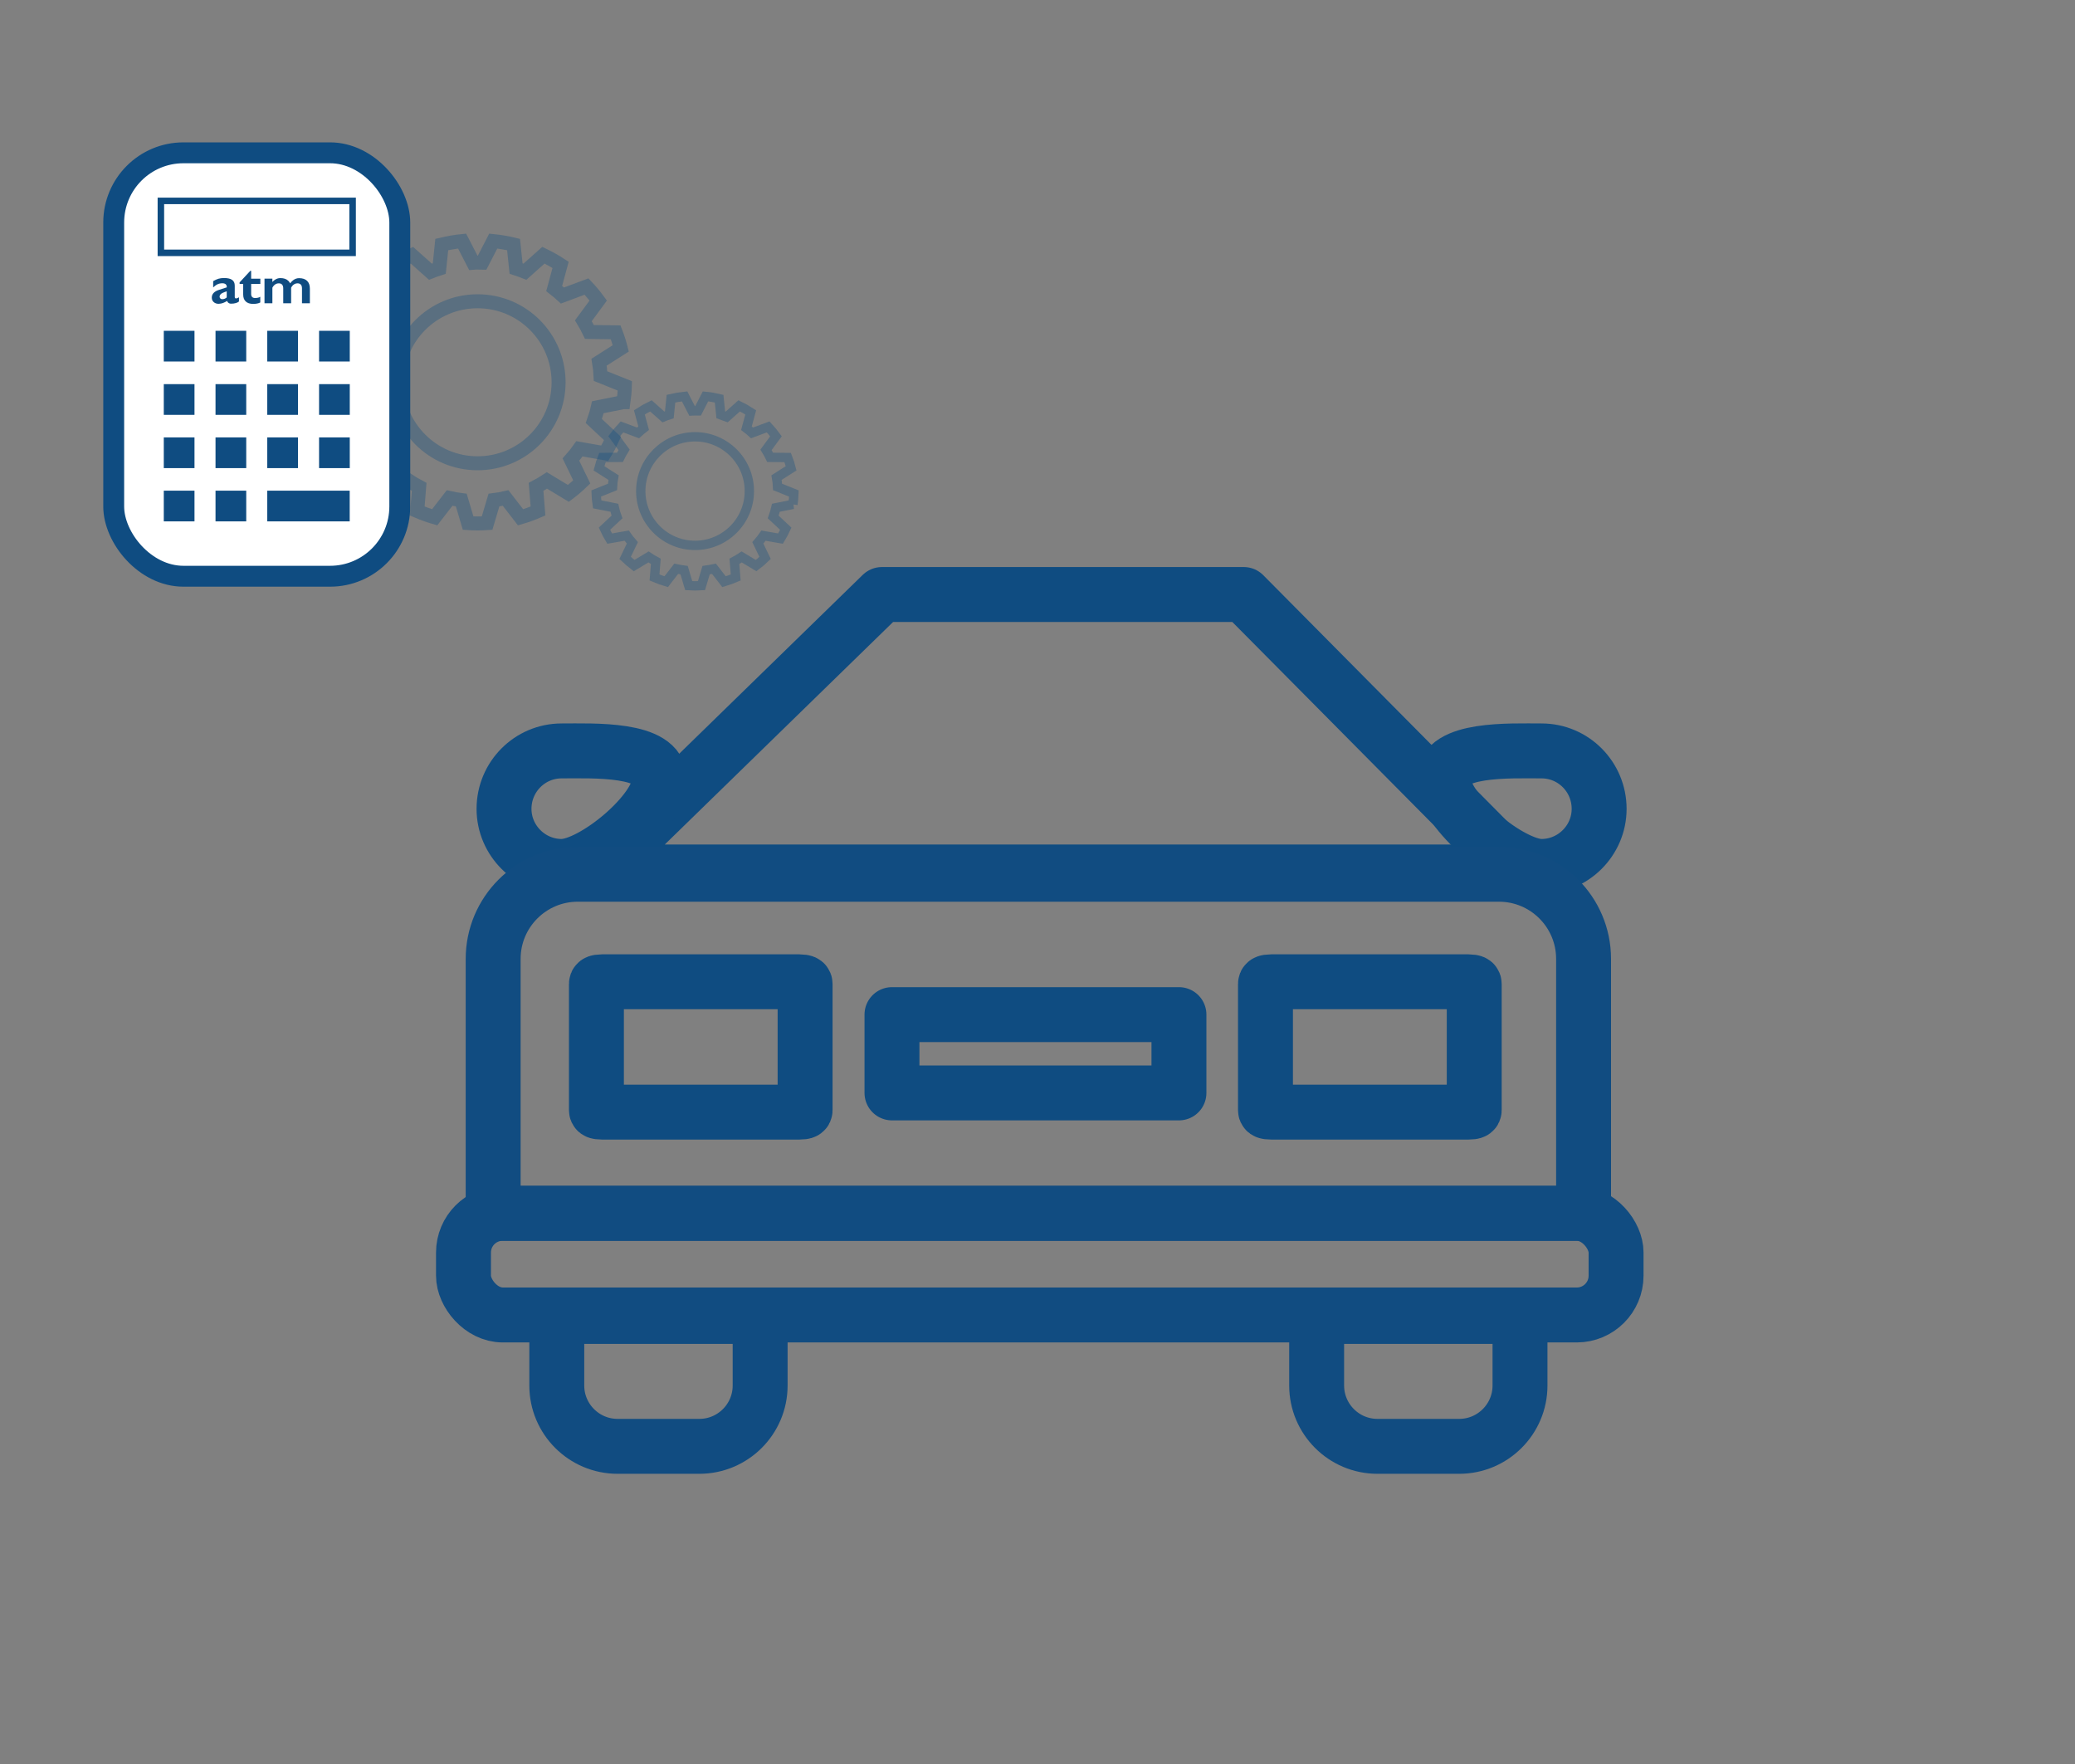 <?xml version="1.0" encoding="UTF-8"?>
<svg id="uuid-226a0fe6-1d13-4fac-8638-a5c41a90c0e2" data-name="simuladoresCalculadoras" xmlns="http://www.w3.org/2000/svg" viewBox="0 0 300 255">
  <rect x="0" y="0" width="300" height="255" fill="#808080" stroke="none"/>
  <defs>
    <style>
      .uuid-feee37b3-f638-469d-918d-84a097b61bab {
        stroke-width: .94px;
      }

      .uuid-feee37b3-f638-469d-918d-84a097b61bab, .uuid-0bf70b5b-a840-4adc-93fc-99f7ebcfce4e, .uuid-a15622d2-98bc-411c-a983-be98f2a4241f, .uuid-58ba6fd1-87b1-4e27-be62-bc1a210a3304, .uuid-3aa2e88d-1a31-4efc-a16f-63a9a01f071e, .uuid-ddb2f9f3-b93f-4e7c-a2d5-7a8f44a0a9de, .uuid-20643bda-d7ce-46f7-a35c-eddd1b50c4a7 {
        fill: none;
      }

      .uuid-feee37b3-f638-469d-918d-84a097b61bab, .uuid-0bf70b5b-a840-4adc-93fc-99f7ebcfce4e, .uuid-58ba6fd1-87b1-4e27-be62-bc1a210a3304, .uuid-5e02d8f5-1423-4e36-bcb2-a6524e8937ca, .uuid-ddb2f9f3-b93f-4e7c-a2d5-7a8f44a0a9de, .uuid-20643bda-d7ce-46f7-a35c-eddd1b50c4a7 {
        stroke: #0f4c81;
      }

      .uuid-feee37b3-f638-469d-918d-84a097b61bab, .uuid-a15622d2-98bc-411c-a983-be98f2a4241f, .uuid-5e02d8f5-1423-4e36-bcb2-a6524e8937ca, .uuid-ddb2f9f3-b93f-4e7c-a2d5-7a8f44a0a9de, .uuid-20643bda-d7ce-46f7-a35c-eddd1b50c4a7 {
        stroke-miterlimit: 10;
      }

      .uuid-0bf70b5b-a840-4adc-93fc-99f7ebcfce4e {
        fill-rule: evenodd;
      }

      .uuid-0bf70b5b-a840-4adc-93fc-99f7ebcfce4e, .uuid-a15622d2-98bc-411c-a983-be98f2a4241f, .uuid-58ba6fd1-87b1-4e27-be62-bc1a210a3304 {
        stroke-width: 7.94px;
      }

      .uuid-0bf70b5b-a840-4adc-93fc-99f7ebcfce4e, .uuid-58ba6fd1-87b1-4e27-be62-bc1a210a3304 {
        stroke-linecap: round;
        stroke-linejoin: round;
      }

      .uuid-a15622d2-98bc-411c-a983-be98f2a4241f {
        stroke: #114c81;
      }

      .uuid-5e02d8f5-1423-4e36-bcb2-a6524e8937ca {
        fill: #fff;
        stroke-width: 3.02px;
      }

      .uuid-ddb2f9f3-b93f-4e7c-a2d5-7a8f44a0a9de {
        stroke-width: 1.35px;
      }

      .uuid-ddb2f9f3-b93f-4e7c-a2d5-7a8f44a0a9de, .uuid-20643bda-d7ce-46f7-a35c-eddd1b50c4a7 {
        opacity: .33;
      }

      .uuid-20643bda-d7ce-46f7-a35c-eddd1b50c4a7 {
        stroke-width: 2.02px;
      }

      .uuid-a01bb5c0-4729-4115-92fb-6a0e775496a0 {
        fill: #0f4c81;
      }
    </style>
  </defs>
  <g id="uuid-4eb51dd5-4b2a-4b13-a734-90b3cad647fc" data-name="IVTM">
    <g id="uuid-4e8604b3-c201-43b4-9454-470801d7db92" data-name="IVTM">
      <polygon id="uuid-39e1a844-725b-4cac-a298-a2f2b8fd743f" data-name="cristal" class="uuid-0bf70b5b-a840-4adc-93fc-99f7ebcfce4e" points="127.51 85.94 179.82 85.94 219.59 126.05 86.35 126.05 127.51 85.94"/>
      <path id="uuid-964e5313-c858-4762-ba5f-47611d4c8d1a" data-name="faro1" class="uuid-0bf70b5b-a840-4adc-93fc-99f7ebcfce4e" d="M86.23,142.24c0-.32.33-.32,1.79-.32h26.54c1.5,0,1.84,0,1.84.32v18.25c0,.28-.33.28-1.84.28h-26.54c-1.46,0-1.79,0-1.79-.28v-18.25Z"/>
      <path id="uuid-c39ef174-7aec-448b-8bd7-f3c54435e62a" data-name="faro2" class="uuid-0bf70b5b-a840-4adc-93fc-99f7ebcfce4e" d="M182.96,142.24c0-.32.33-.32,1.84-.32h26.5c1.5,0,1.84,0,1.84.32v18.25c0,.28-.33.28-1.84.28h-26.5c-1.5,0-1.84,0-1.84-.28v-18.25Z"/>
      <rect id="uuid-b4aa4bd4-bea9-4766-83dd-c3b1a7d47053" data-name="parrilla" class="uuid-58ba6fd1-87b1-4e27-be62-bc1a210a3304" x="128.96" y="146.67" width="41.49" height="11.32"/>
      <path id="uuid-063e08d1-7aeb-44ed-8906-f5534701c2ba" data-name="retrov1" class="uuid-0bf70b5b-a840-4adc-93fc-99f7ebcfce4e" d="M72.87,116.93c0-4.64,3.73-8.38,8.33-8.38s14.17-.43,14.17,4.16-9.62,12.54-14.17,12.54-8.33-3.73-8.33-8.33Z"/>
      <path id="uuid-16baa45c-2b22-4896-80bf-04dfca53407c" data-name="retrov2" class="uuid-0bf70b5b-a840-4adc-93fc-99f7ebcfce4e" d="M231.2,116.93c0-4.64-3.73-8.38-8.33-8.38s-14.17-.43-14.17,4.16,9.62,12.54,14.17,12.54,8.33-3.73,8.33-8.33Z"/>
      <rect id="uuid-5c37d682-7153-4d55-ae0b-61f836cd10b8" data-name="guardabarros" class="uuid-a15622d2-98bc-411c-a983-be98f2a4241f" x="67.01" y="175.39" width="166.64" height="14.7" rx="5.68" ry="5.68"/>
      <path id="uuid-a3522327-63dd-4fbd-9d75-3d43cb5f8fea" data-name="capó" class="uuid-a15622d2-98bc-411c-a983-be98f2a4241f" d="M83.53,126.38h133.19c6.75,0,12.23,5.48,12.23,12.23v36.78H71.3v-36.78c0-6.75,5.48-12.23,12.23-12.23Z"/>
      <path id="uuid-c743a654-ff01-4fbb-b5bb-92aaf42e022d" data-name="rueda1" class="uuid-a15622d2-98bc-411c-a983-be98f2a4241f" d="M80.49,190.3h29.41v9.99c0,4.85-3.94,8.79-8.79,8.79h-11.82c-4.85,0-8.79-3.94-8.79-8.79v-9.99h0Z"/>
      <path id="uuid-31e0b8fe-4c32-4169-ae83-1f9ab31b7671" data-name="rueda2" class="uuid-a15622d2-98bc-411c-a983-be98f2a4241f" d="M190.35,190.3h29.41v9.99c0,4.85-3.94,8.79-8.79,8.79h-11.82c-4.85,0-8.79-3.94-8.79-8.79v-9.99h0Z"/>
    </g>
  </g>
  <g id="uuid-cbf6574d-c558-4209-a565-634c8ea17f32" data-name="comun">
    <g id="uuid-6c1c750a-d9ac-4f2e-9763-2c2b65fdb39a" data-name="ruedas dentadas">
      <path id="uuid-c05465d0-c5a8-45a0-9a19-3ee06abd96a4" data-name="rueda dentada pequeña" class="uuid-ddb2f9f3-b93f-4e7c-a2d5-7a8f44a0a9de" d="M114.64,72.91c.08-.52.12-1.04.14-1.57l-2.36-.95c-.02-.46-.07-.91-.15-1.35l2.11-1.34c-.13-.53-.3-1.05-.5-1.56l-2.54-.03c-.18-.37-.37-.73-.59-1.08l1.44-1.96c-.35-.48-.73-.93-1.13-1.36l-2.33.87c-.26-.24-.53-.47-.81-.68l.62-2.29c-.53-.35-1.09-.66-1.67-.94l-1.8,1.6c-.28-.11-.57-.21-.86-.31l-.24-2.33c-.64-.15-1.3-.27-1.97-.33l-1.08,2.1c-.14,0-.28-.01-.43-.01s-.28,0-.43.01l-1.08-2.1c-.67.07-1.33.18-1.97.33l-.24,2.33c-.29.09-.58.19-.86.31l-1.8-1.6c-.58.28-1.14.59-1.67.94l.62,2.29c-.28.22-.55.44-.81.68l-2.33-.87c-.41.43-.78.89-1.13,1.36l1.44,1.96c-.22.35-.41.71-.59,1.08l-2.54.03c-.2.51-.36,1.03-.5,1.56l2.11,1.34c-.08.44-.13.89-.15,1.35l-2.36.95c.02.53.06,1.06.14,1.57l2.48.49c.1.46.23.9.39,1.33l-1.82,1.7c.22.49.48.97.76,1.43l2.46-.43c.25.36.53.71.82,1.04l-1.05,2.18c.41.39.85.76,1.3,1.11l2.08-1.25c.34.23.69.43,1.06.63l-.19,2.34c.55.24,1.11.44,1.69.61l1.45-1.87c.37.08.75.15,1.14.2l.67,2.24c.3.02.61.03.92.03s.62-.01.92-.03l.67-2.24c.38-.05.76-.12,1.14-.2l1.45,1.87c.58-.17,1.15-.38,1.69-.61l-.19-2.34c.36-.19.72-.4,1.06-.63l2.08,1.25c.46-.34.89-.71,1.3-1.11l-1.05-2.18c.29-.33.57-.68.82-1.04l2.46.43c.28-.46.53-.93.76-1.43l-1.82-1.7c.16-.43.29-.88.39-1.33l2.48-.49ZM100.49,78.84c-4.34,0-7.85-3.52-7.85-7.85s3.52-7.85,7.85-7.85,7.85,3.52,7.85,7.85-3.52,7.85-7.85,7.85Z"/>
      <path id="uuid-2700f9c8-8570-429a-91f8-74452234577d" data-name="rueda dentada" class="uuid-20643bda-d7ce-46f7-a35c-eddd1b50c4a7" d="M90.14,58.13c.11-.77.18-1.55.2-2.35l-3.51-1.41c-.03-.68-.11-1.35-.22-2.01l3.14-2c-.2-.79-.45-1.57-.74-2.32l-3.79-.05c-.26-.55-.56-1.09-.88-1.62l2.15-2.92c-.52-.71-1.08-1.39-1.69-2.03l-3.48,1.3c-.39-.36-.79-.69-1.2-1.01l.93-3.42c-.79-.52-1.62-.98-2.48-1.4l-2.68,2.39c-.42-.17-.85-.32-1.28-.46l-.36-3.47c-.96-.23-1.94-.4-2.94-.5l-1.61,3.13c-.21,0-.42-.02-.64-.02s-.42,0-.64.02l-1.61-3.13c-1,.1-1.98.27-2.94.5l-.36,3.47c-.43.14-.86.29-1.28.46l-2.68-2.39c-.86.41-1.69.88-2.48,1.4l.93,3.42c-.42.32-.82.66-1.2,1.01l-3.48-1.3c-.61.64-1.17,1.32-1.69,2.03l2.15,2.92c-.32.52-.61,1.06-.88,1.62l-3.79.05c-.29.75-.54,1.53-.74,2.32l3.14,2c-.11.66-.19,1.33-.22,2.01l-3.51,1.41c.02.79.09,1.58.2,2.35l3.69.74c.15.68.35,1.34.58,1.99l-2.71,2.53c.33.73.71,1.44,1.13,2.13l3.66-.64c.38.54.79,1.06,1.23,1.55l-1.57,3.24c.61.59,1.26,1.14,1.94,1.65l3.1-1.87c.51.34,1.03.65,1.57.93l-.28,3.49c.82.35,1.66.66,2.52.91l2.16-2.79c.56.13,1.12.23,1.69.3l.99,3.33c.45.03.91.05,1.37.05s.92-.02,1.37-.05l.99-3.33c.57-.07,1.14-.17,1.69-.3l2.16,2.79c.87-.25,1.71-.56,2.52-.91l-.28-3.49c.54-.28,1.07-.6,1.57-.93l3.1,1.87c.68-.51,1.33-1.06,1.94-1.65l-1.57-3.24c.44-.49.85-1.01,1.23-1.55l3.66.64c.42-.68.79-1.39,1.13-2.13l-2.71-2.53c.23-.65.43-1.31.58-1.99l3.69-.74ZM69.05,66.97c-6.47,0-11.71-5.24-11.71-11.71s5.24-11.71,11.71-11.71,11.71,5.24,11.71,11.71-5.24,11.71-11.71,11.71Z"/>
    </g>
    <g id="uuid-e07ed099-c865-407d-befa-664c508a6a0e" data-name="calculadora">
      <rect class="uuid-5e02d8f5-1423-4e36-bcb2-a6524e8937ca" x="16.44" y="22.09" width="41.36" height="61.21" rx="10.08" ry="10.08"/>
      <rect id="uuid-a388996f-7a4b-4a8c-912b-e39b35053847" data-name="pantalla" class="uuid-feee37b3-f638-469d-918d-84a097b61bab" x="23.26" y="29.04" width="27.72" height="7.51"/>
      <g id="uuid-e01e9b17-43f7-421b-ac8a-2b74dac311d1" data-name="teclas">
        <rect class="uuid-a01bb5c0-4729-4115-92fb-6a0e775496a0" x="23.68" y="47.82" width="4.44" height="4.44"/>
        <rect class="uuid-a01bb5c0-4729-4115-92fb-6a0e775496a0" x="31.16" y="47.82" width="4.44" height="4.44"/>
        <rect class="uuid-a01bb5c0-4729-4115-92fb-6a0e775496a0" x="38.64" y="47.82" width="4.44" height="4.44"/>
        <rect class="uuid-a01bb5c0-4729-4115-92fb-6a0e775496a0" x="46.13" y="47.82" width="4.44" height="4.44"/>
        <rect class="uuid-a01bb5c0-4729-4115-92fb-6a0e775496a0" x="23.68" y="55.53" width="4.44" height="4.44"/>
        <rect class="uuid-a01bb5c0-4729-4115-92fb-6a0e775496a0" x="31.16" y="55.53" width="4.44" height="4.44"/>
        <rect class="uuid-a01bb5c0-4729-4115-92fb-6a0e775496a0" x="38.64" y="55.53" width="4.44" height="4.44"/>
        <rect class="uuid-a01bb5c0-4729-4115-92fb-6a0e775496a0" x="46.13" y="55.53" width="4.44" height="4.44"/>
        <rect class="uuid-a01bb5c0-4729-4115-92fb-6a0e775496a0" x="23.68" y="63.23" width="4.44" height="4.44"/>
        <rect class="uuid-a01bb5c0-4729-4115-92fb-6a0e775496a0" x="31.16" y="63.23" width="4.44" height="4.44"/>
        <rect class="uuid-a01bb5c0-4729-4115-92fb-6a0e775496a0" x="38.64" y="63.23" width="4.44" height="4.44"/>
        <rect class="uuid-a01bb5c0-4729-4115-92fb-6a0e775496a0" x="46.13" y="63.23" width="4.44" height="4.44"/>
        <rect class="uuid-a01bb5c0-4729-4115-92fb-6a0e775496a0" x="23.68" y="70.93" width="4.44" height="4.44"/>
        <rect class="uuid-a01bb5c0-4729-4115-92fb-6a0e775496a0" x="31.16" y="70.93" width="4.44" height="4.44"/>
        <rect class="uuid-a01bb5c0-4729-4115-92fb-6a0e775496a0" x="38.64" y="70.93" width="11.92" height="4.44"/>
      </g>
      <g>
        <rect class="uuid-3aa2e88d-1a31-4efc-a16f-63a9a01f071e" x="30.35" y="38.58" width="16.35" height="7.94"/>
        <path class="uuid-a01bb5c0-4729-4115-92fb-6a0e775496a0" d="M31.63,43.92c-.3,0-.54-.08-.73-.25-.19-.17-.28-.38-.28-.65s.09-.49.27-.68c.18-.19.45-.34.81-.45l1.09-.35v-.04c0-.18-.05-.31-.16-.41-.11-.09-.27-.14-.48-.14-.26,0-.49.05-.69.14s-.42.25-.64.46v-.91c.29-.17.55-.28.78-.35.22-.06.49-.1.78-.1.53,0,.93.09,1.18.27.25.18.38.45.38.83v1.64c0,.06.02.11.05.15s.07.06.12.06c.06,0,.14-.02.22-.05.08-.03.15-.07.22-.12v.61c-.09.09-.24.17-.45.23-.21.06-.44.09-.69.09-.18,0-.33-.06-.44-.17-.06-.07-.11-.15-.14-.23-.13.09-.26.16-.42.23-.27.12-.53.18-.77.18ZM32.78,42.11l-.36.13c-.22.08-.39.17-.5.28-.11.11-.17.23-.17.37,0,.11.04.2.11.26.07.07.16.1.28.1s.23-.02.35-.07c.12-.05.22-.11.29-.19v-.88Z"/>
        <path class="uuid-a01bb5c0-4729-4115-92fb-6a0e775496a0" d="M37.62,43.73c-.24.13-.59.2-1.02.2-.47,0-.83-.12-1.07-.35-.25-.23-.37-.57-.37-1.01v-1.52h-.52v-.23l1.55-1.67h.12v1.14h1.33v.76h-1.33v1.44c0,.2.05.34.14.44.1.1.24.15.42.15.33,0,.58-.06.76-.18v.83Z"/>
        <path class="uuid-a01bb5c0-4729-4115-92fb-6a0e775496a0" d="M38.24,40.28h1.14v.49c.1-.11.19-.2.29-.27.27-.2.55-.3.86-.3.5,0,.89.13,1.16.4.1.1.19.22.25.36.14-.18.29-.33.44-.45.27-.2.55-.3.86-.3.5,0,.89.13,1.16.39.27.26.4.64.4,1.13v2.11h-1.14v-2.14c0-.24-.05-.43-.16-.55-.11-.12-.26-.19-.47-.19s-.38.05-.54.16c-.16.11-.29.26-.4.47v2.25h-1.14v-2.14c0-.24-.05-.43-.16-.55-.1-.12-.26-.19-.47-.19s-.38.05-.54.16c-.16.11-.29.26-.4.47v2.25h-1.14v-3.56Z"/>
      </g>
    </g>
  </g>
</svg>
